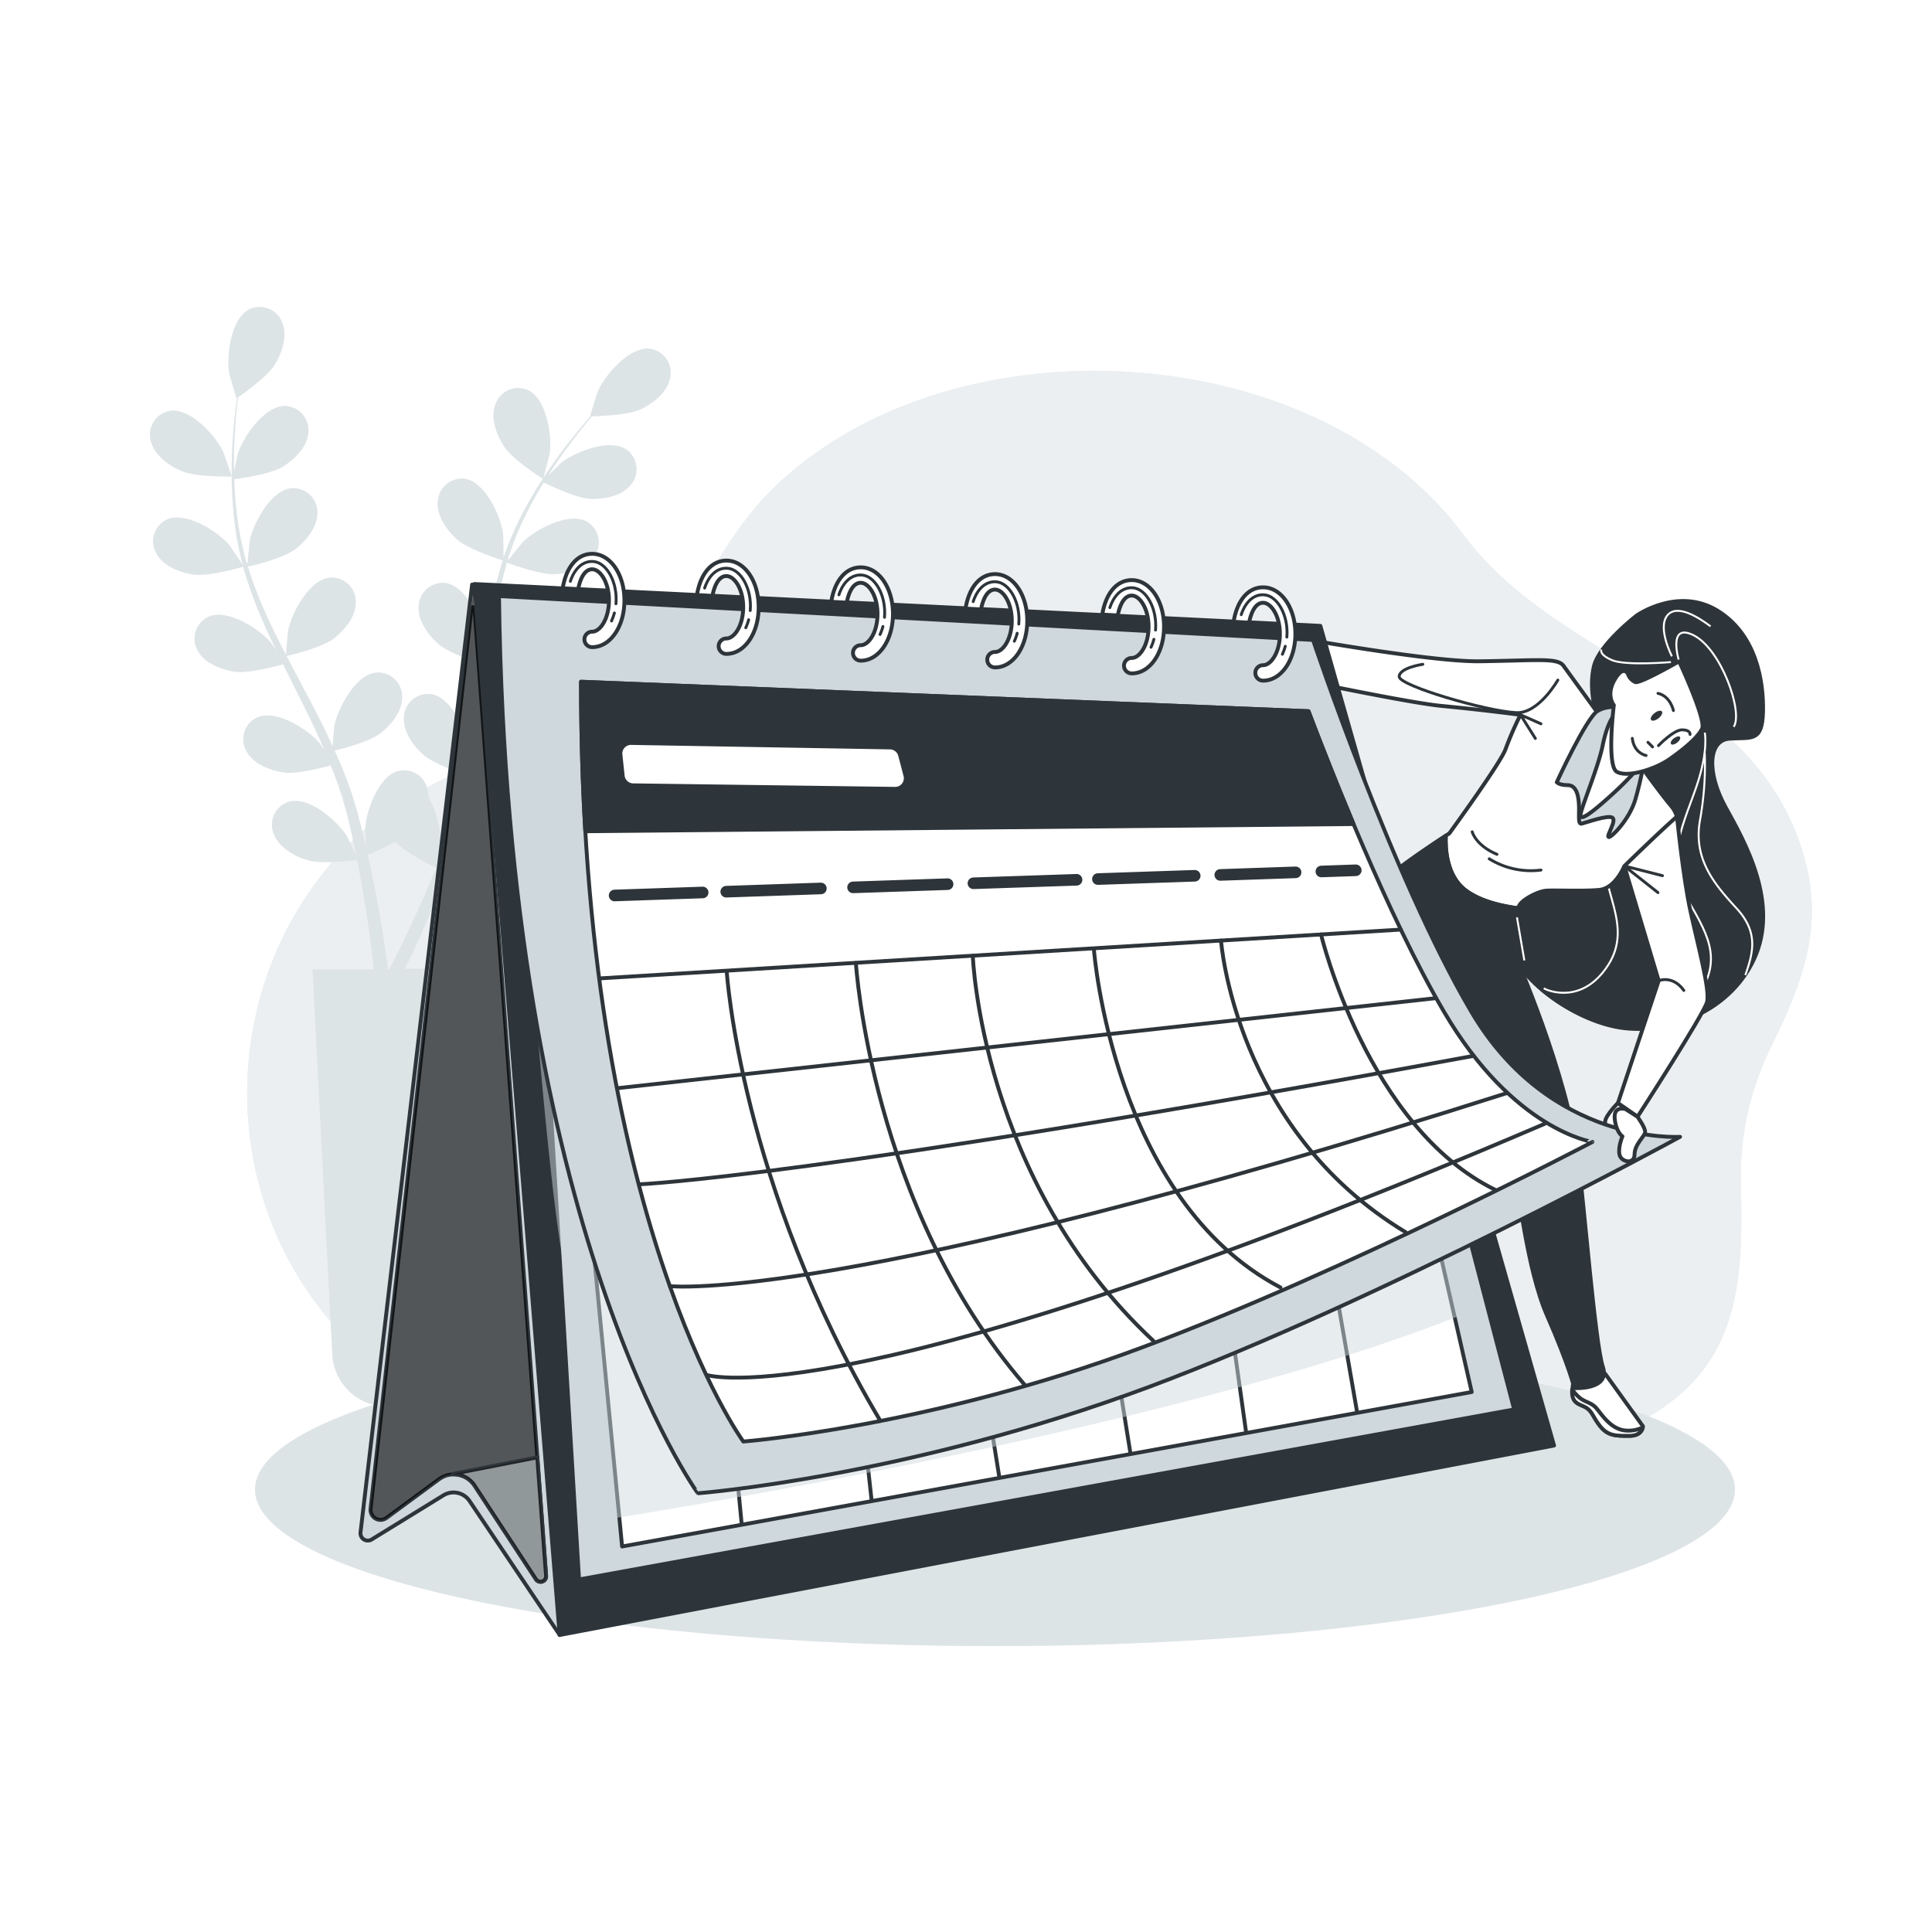 <svg class="animated" id="freepik_stories-calendar" xmlns="http://www.w3.org/2000/svg" viewBox="0 0 500 500" version="1.1" xmlns:xlink="http://www.w3.org/1999/xlink" xmlns:svgjs="http://svgjs.com/svgjs"><style>svg#freepik_stories-calendar:not(.animated) .animable {opacity: 0;}svg#freepik_stories-calendar.animated #freepik--background-simple--inject-1--inject-32 {animation: 1s 1 forwards cubic-bezier(.36,-0.01,.5,1.38) slideUp;animation-delay: 0s;}svg#freepik_stories-calendar.animated #freepik--Shadow--inject-1--inject-32 {animation: 1s 1 forwards cubic-bezier(.36,-0.01,.5,1.38) zoomIn;animation-delay: 0s;}svg#freepik_stories-calendar.animated #freepik--Plants--inject-1--inject-32 {animation: 1s 1 forwards cubic-bezier(.36,-0.01,.5,1.38) fadeIn;animation-delay: 0s;}svg#freepik_stories-calendar.animated #freepik--Calendar--inject-1--inject-32 {animation: 1s 1 forwards cubic-bezier(.36,-0.01,.5,1.38) lightSpeedRight;animation-delay: 0s;}            @keyframes slideUp {                0% {                    opacity: 0;                    transform: translateY(30px);                }                100% {                    opacity: 1;                    transform: inherit;                }            }                    @keyframes zoomIn {                0% {                    opacity: 0;                    transform: scale(0.5);                }                100% {                    opacity: 1;                    transform: scale(1);                }            }                    @keyframes fadeIn {                0% {                    opacity: 0;                }                100% {                    opacity: 1;                }            }                    @keyframes lightSpeedRight {              from {                transform: translate3d(50%, 0, 0) skewX(-20deg);                opacity: 0;              }              60% {                transform: skewX(10deg);                opacity: 1;              }              80% {                transform: skewX(-2deg);              }              to {                opacity: 1;                transform: translate3d(0, 0, 0);              }            }        </style><g id="freepik--background-simple--inject-1--inject-32" class="animable" style="transform-origin: 266.438px 237.216px;"><path d="M451.94,289.78A76.88,76.88,0,0,1,458.32,271c8-16.38,13.75-30.71,8.66-49-12.47-44.67-63.19-49.89-88.21-83.58-38.68-52.06-133.72-56.58-179.12-11.59-13.92,13.79-20.44,33.27-34.51,46.91-20.73,20.11-51.51,22.7-72.8,42.75-34.71,32.71-38.08,88.14-7.27,124.92,32.54,38.84,78.47,32.47,123.08,24.21,21.95-4.06,44.77-8.46,67.14-5.34C323,367,379.61,393.21,425.85,367.12c24.63-13.9,25.26-35.58,24.69-60.87A75.31,75.31,0,0,1,451.94,289.78Z" style="fill: rgb(207, 216, 220); transform-origin: 266.438px 237.216px;" id="el78ew533uvmf" class="animable"></path><g id="el3hmpcpjqt3d"><path d="M451.94,289.78A76.88,76.88,0,0,1,458.32,271c8-16.38,13.75-30.71,8.66-49-12.47-44.67-63.19-49.89-88.21-83.58-38.68-52.06-133.72-56.58-179.12-11.59-13.92,13.79-20.44,33.27-34.51,46.91-20.73,20.11-51.51,22.7-72.8,42.75-34.71,32.71-38.08,88.14-7.27,124.92,32.54,38.84,78.47,32.47,123.08,24.21,21.95-4.06,44.77-8.46,67.14-5.34C323,367,379.61,393.21,425.85,367.12c24.63-13.9,25.26-35.58,24.69-60.87A75.31,75.31,0,0,1,451.94,289.78Z" style="fill: rgb(255, 255, 255); opacity: 0.6; transform-origin: 266.438px 237.216px;" class="animable"></path></g></g><g id="freepik--Shadow--inject-1--inject-32" class="animable" style="transform-origin: 257.5px 385.5px;"><ellipse cx="257.5" cy="385.5" rx="191.5" ry="40.5" style="fill: rgb(207, 216, 220); transform-origin: 257.5px 385.5px;" id="els8e8vebch1l" class="animable"></ellipse><g id="el2ox30s6h0oa"><ellipse cx="257.5" cy="385.5" rx="191.5" ry="40.5" style="fill: rgb(255, 255, 255); opacity: 0.3; transform-origin: 257.5px 385.5px;" class="animable"></ellipse></g></g><g id="freepik--Plants--inject-1--inject-32" class="animable" style="transform-origin: 106.196px 221.725px;"><path d="M39.05,114.14a6.24,6.24,0,0,1,5-7.82c5.23-.71,11.65,6.31,13.69,10.56.17.37,2.26,6.43,2.16,6.43s-9.27.21-13-1.45C43.63,120.45,39.92,117.76,39.05,114.14ZM173.37,98c-.77,3.64-4.41,6.43-7.59,7.93s-10.73,1.76-12.58,1.79c-1,1.19-2.07,2.48-3.22,3.92-2,2.56-4.22,5.47-6.42,8.79-.59.89-1.19,1.86-1.79,2.8,1.34-1.37,3.19-3.22,3.39-3.38,3.69-2.93,12.53-6.44,16.92-3.52a6.24,6.24,0,0,1,1.1,9.22c-2.37,2.88-6.88,3.68-10.4,3.54s-10.55-3.49-12.05-4.24c-1.29,2.09-2.57,4.27-3.77,6.62a80.28,80.28,0,0,0-5.53,13.23l.27.13c1.07-1.41,3.4-4.32,3.62-4.53,3.34-3.33,11.75-7.78,16.44-5.37a6.25,6.25,0,0,1,2.09,9c-2,3.13-6.43,4.42-9.94,4.66-4,.29-12.41-2.87-12.73-3a110.83,110.83,0,0,0-3,13.93c-.54,3.48-.95,7-1.33,10.59.73-1,3.79-4.83,4-5.08,3.34-3.32,11.75-7.78,16.43-5.36a6.24,6.24,0,0,1,2.1,9.05c-2,3.12-6.43,4.41-9.94,4.65-3.95.28-12-2.71-12.66-3-.17,1.62-.34,3.23-.5,4.86-.52,5.29-1,10.61-1.66,15.84-.23,1.81-.51,3.59-.79,5.37,1.14-1.48,3.26-4.13,3.47-4.34,3.34-3.32,11.75-7.78,16.44-5.36a6.24,6.24,0,0,1,2.09,9c-2,3.12-6.43,4.41-9.94,4.66s-10.33-2.12-12.24-2.82c-.49,3-1,5.89-1.72,8.74-.32,1.23-.56,2.5-.94,3.66l-1,3.49c-.8,2.36-1.53,4.55-2.33,6.73-.4,1.1-.79,2.13-1.19,3.2.93-1.68,2.45-4.3,2.61-4.53,2.8-3.79,10.43-9.46,15.43-7.78a6.23,6.23,0,0,1,3.45,8.62c-1.54,3.4-5.69,5.34-9.13,6.11-3.78.86-11.9-.79-12.89-1-1,2.61-2,5.13-2.94,7.48-3,7.43-5.85,13.51-7.88,17.74l-.33.68h14.79l-5.11,99.6A14.22,14.22,0,0,1,100.22,364h0A14.23,14.23,0,0,1,86,350.5l-5.11-99.6H96.77c-.08-.69-.16-1.42-.25-2.24-.53-4.6-1.39-11.18-2.77-19-.39-2.26-.84-4.65-1.34-7.1-1,.13-9.22,1.17-12.93,0-3.36-1-7.36-3.28-8.64-6.78a6.24,6.24,0,0,1,4.08-8.34c5.11-1.31,12.3,4.93,14.81,8.91.16.26,1.71,3.49,2.47,5.16-.3-1.48-.59-2.95-.93-4.49-.48-2.21-1-4.53-1.59-6.79-.32-1.16-.65-2.33-1-3.51s-.75-2.3-1.12-3.48c-.58-1.7-1.27-3.43-2-5.16-2.22.62-8.78,2.31-12.15,1.82s-7.78-2.12-9.57-5.38a6.24,6.24,0,0,1,2.77-8.87c4.85-2.07,12.9,3,16,6.57.1.11.68.93,1.35,1.91-.72-1.66-1.43-3.33-2.21-5-2.22-4.72-4.63-9.47-7-14.23-.5-1-1-2-1.48-3-1.87.53-9,2.43-12.49,1.92s-7.78-2.12-9.57-5.39A6.24,6.24,0,0,1,54,159.6c4.85-2.06,12.9,3,16,6.58.11.12.8,1.1,1.55,2.21-1.26-2.61-2.49-5.22-3.63-7.86a112.13,112.13,0,0,1-5-13.86c-.65.19-8.92,2.59-12.85,2-3.48-.5-7.77-2.12-9.56-5.38a6.24,6.24,0,0,1,2.76-8.87c4.86-2.06,12.91,3,16,6.57.22.26,2.66,3.82,3.49,5.13a1.09,1.09,0,0,1,0-.17,81.2,81.2,0,0,1-2.4-14.27A112.61,112.61,0,0,1,60,118.75c.1-4,.43-7.66.75-10.89.19-1.75.39-3.35.6-4.84l-.09.06c-.09.06-1.85-6.1-1.92-6.5-.78-4.65.46-14.08,5.14-16.51a6.25,6.25,0,0,1,8.6,3.53c1.36,3.47-.14,7.8-2,10.81s-8,7.38-9.5,8.43c-.18,1.55-.36,3.21-.52,5-.25,3.23-.5,6.88-.51,10.87,0,1.07,0,2.21.05,3.32.36-1.88.89-4.44,1-4.69,1.45-4.48,6.89-12.28,12.17-12.27a6.24,6.24,0,0,1,6,7.09c-.38,3.71-3.71,6.86-6.72,8.69S62.29,123.81,60.63,124c.08,2.46.21,5,.51,7.6a80.77,80.77,0,0,0,2.68,14.08l.3,0c.12-1.77.46-5.48.52-5.79,1-4.61,5.5-13,10.75-13.53a6.24,6.24,0,0,1,6.74,6.39c0,3.72-2.93,7.23-5.72,9.37-3.22,2.47-11.94,4.45-12.27,4.52a109,109,0,0,0,5.15,13.3c1.47,3.2,3.08,6.39,4.73,9.57.06-1.25.5-6.12.57-6.47,1-4.61,5.5-13,10.75-13.54a6.25,6.25,0,0,1,6.74,6.39c0,3.73-2.94,7.23-5.73,9.37-3.14,2.41-11.48,4.35-12.19,4.51.75,1.44,1.5,2.89,2.26,4.33,2.49,4.71,5,9.41,7.36,14.13.81,1.64,1.55,3.28,2.3,4.92.13-1.87.45-5.25.5-5.54,1-4.61,5.51-13,10.75-13.54a6.24,6.24,0,0,1,6.74,6.39c0,3.73-2.93,7.23-5.72,9.37s-9.79,3.93-11.76,4.41C87.82,197,89,199.7,90,202.46c.41,1.2.9,2.39,1.23,3.56l1.06,3.49c.63,2.41,1.23,4.64,1.77,6.9.28,1.14.51,2.22.77,3.32-.15-1.9-.33-4.93-.32-5.21.25-4.7,3.48-13.65,8.58-15a6.24,6.24,0,0,1,7.63,5.3,7.87,7.87,0,0,1,.09,1.38A24.25,24.25,0,0,1,114,218c0,.3-.49,3.85-.78,5.66.57-1.4,1.13-2.79,1.69-4.25.83-2.11,1.63-4.36,2.43-6.54l1.12-3.47c.4-1.17.64-2.33,1-3.52.46-1.74.84-3.57,1.22-5.38-2.19-.72-8.6-2.92-11.14-5.19s-5.31-6.06-5-9.77a6.25,6.25,0,0,1,7.2-5.87c5.19,1,9.11,9.63,9.71,14.3,0,.15.05,1.15.07,2.34.32-1.78.65-3.57.91-5.39.76-5.16,1.36-10.45,2-15.74.13-1.11.28-2.21.41-3.31-1.85-.59-8.81-2.91-11.47-5.29s-5.31-6.06-5-9.77a6.23,6.23,0,0,1,7.2-5.87c5.19,1,9.1,9.63,9.71,14.3,0,.16,0,1.36.07,2.7.38-2.88.8-5.73,1.31-8.56A109,109,0,0,1,130.13,145c-.66-.2-8.87-2.76-11.83-5.4-2.63-2.35-5.32-6.06-5-9.77a6.23,6.23,0,0,1,7.2-5.87c5.18,1,9.1,9.63,9.71,14.3,0,.33.11,4.65.08,6.2,0-.06,0-.12.05-.17a81.92,81.92,0,0,1,5.87-13.23,112.93,112.93,0,0,1,6.88-11c2.29-3.29,4.58-6.15,6.64-8.67,1.12-1.36,2.17-2.58,3.16-3.71h-.11c-.1,0,1.83-6.12,2-6.49,1.92-4.3,8.15-11.49,13.39-10.93A6.24,6.24,0,0,1,173.37,98ZM112.88,224.6c-.9-.43-7.81-3.85-10.51-6.78a66.75,66.75,0,0,1-7.22,3.39c.61,2.72,1.19,5.37,1.68,7.86,1.56,7.88,2.57,14.5,3.21,19.15.13,1,.25,1.87.35,2.68h.35l1.16-2.25c2.09-4.13,5-10.09,8.18-17.39C111,229.16,111.94,226.92,112.88,224.6Zm27.64-100.7c.08,0,1.68-6.15,1.74-6.56.65-4.66-.84-14.06-5.59-16.36a6.25,6.25,0,0,0-8.5,3.77c-1.27,3.5.35,7.79,2.26,10.74C132.67,119,140.51,123.9,140.52,123.9Z" style="fill: rgb(207, 216, 220); transform-origin: 106.196px 221.725px;" id="el18vjyn5bb07" class="animable"></path><g id="elgo13rmlipm6"><path d="M39.05,114.14a6.24,6.24,0,0,1,5-7.82c5.23-.71,11.65,6.31,13.69,10.56.17.37,2.26,6.43,2.16,6.43s-9.27.21-13-1.45C43.63,120.45,39.92,117.76,39.05,114.14ZM173.37,98c-.77,3.64-4.41,6.43-7.59,7.93s-10.73,1.76-12.58,1.79c-1,1.19-2.07,2.48-3.22,3.92-2,2.56-4.22,5.47-6.42,8.79-.59.89-1.19,1.86-1.79,2.8,1.34-1.37,3.19-3.22,3.39-3.38,3.69-2.93,12.53-6.44,16.92-3.52a6.24,6.24,0,0,1,1.1,9.22c-2.37,2.88-6.88,3.68-10.4,3.54s-10.55-3.49-12.05-4.24c-1.29,2.09-2.57,4.27-3.77,6.62a80.28,80.28,0,0,0-5.53,13.23l.27.13c1.07-1.41,3.4-4.32,3.62-4.53,3.34-3.33,11.75-7.78,16.44-5.37a6.25,6.25,0,0,1,2.09,9c-2,3.13-6.43,4.42-9.94,4.66-4,.29-12.41-2.87-12.73-3a110.83,110.83,0,0,0-3,13.93c-.54,3.48-.95,7-1.33,10.59.73-1,3.79-4.83,4-5.08,3.34-3.32,11.75-7.78,16.43-5.36a6.24,6.24,0,0,1,2.1,9.05c-2,3.12-6.43,4.41-9.94,4.65-3.95.28-12-2.71-12.66-3-.17,1.62-.34,3.23-.5,4.86-.52,5.29-1,10.61-1.66,15.84-.23,1.81-.51,3.59-.79,5.37,1.14-1.48,3.26-4.13,3.47-4.34,3.34-3.32,11.75-7.78,16.44-5.36a6.24,6.24,0,0,1,2.09,9c-2,3.12-6.43,4.41-9.94,4.66s-10.33-2.12-12.24-2.82c-.49,3-1,5.89-1.72,8.74-.32,1.23-.56,2.5-.94,3.66l-1,3.49c-.8,2.36-1.53,4.55-2.33,6.73-.4,1.1-.79,2.13-1.19,3.2.93-1.68,2.45-4.3,2.61-4.53,2.8-3.79,10.43-9.46,15.43-7.78a6.23,6.23,0,0,1,3.45,8.62c-1.54,3.4-5.69,5.34-9.13,6.11-3.78.86-11.9-.79-12.89-1-1,2.61-2,5.13-2.94,7.48-3,7.43-5.85,13.51-7.88,17.74l-.33.68h14.79l-5.11,99.6A14.22,14.22,0,0,1,100.22,364h0A14.23,14.23,0,0,1,86,350.5l-5.11-99.6H96.77c-.08-.69-.16-1.42-.25-2.24-.53-4.6-1.39-11.18-2.77-19-.39-2.26-.84-4.65-1.34-7.1-1,.13-9.22,1.17-12.93,0-3.36-1-7.36-3.28-8.64-6.78a6.24,6.24,0,0,1,4.08-8.34c5.11-1.31,12.3,4.93,14.81,8.91.16.26,1.71,3.49,2.47,5.16-.3-1.48-.59-2.95-.93-4.49-.48-2.21-1-4.53-1.59-6.79-.32-1.16-.65-2.33-1-3.51s-.75-2.3-1.12-3.48c-.58-1.7-1.27-3.43-2-5.16-2.22.62-8.78,2.31-12.15,1.82s-7.78-2.12-9.57-5.38a6.24,6.24,0,0,1,2.77-8.87c4.85-2.07,12.9,3,16,6.57.1.11.68.93,1.35,1.91-.72-1.66-1.43-3.33-2.21-5-2.22-4.72-4.63-9.47-7-14.23-.5-1-1-2-1.48-3-1.87.53-9,2.43-12.49,1.92s-7.78-2.12-9.57-5.39A6.24,6.24,0,0,1,54,159.6c4.85-2.06,12.9,3,16,6.58.11.12.8,1.1,1.55,2.21-1.26-2.61-2.49-5.22-3.63-7.86a112.13,112.13,0,0,1-5-13.86c-.65.19-8.92,2.59-12.85,2-3.48-.5-7.77-2.12-9.56-5.38a6.24,6.24,0,0,1,2.76-8.87c4.86-2.06,12.91,3,16,6.57.22.26,2.66,3.82,3.49,5.13a1.09,1.09,0,0,1,0-.17,81.2,81.2,0,0,1-2.4-14.27A112.61,112.61,0,0,1,60,118.75c.1-4,.43-7.66.75-10.89.19-1.75.39-3.35.6-4.84l-.09.06c-.09.06-1.85-6.1-1.92-6.5-.78-4.65.46-14.08,5.14-16.51a6.25,6.25,0,0,1,8.6,3.53c1.36,3.47-.14,7.8-2,10.81s-8,7.38-9.5,8.43c-.18,1.55-.36,3.21-.52,5-.25,3.23-.5,6.88-.51,10.87,0,1.07,0,2.21.05,3.32.36-1.88.89-4.44,1-4.69,1.45-4.48,6.89-12.28,12.17-12.27a6.24,6.24,0,0,1,6,7.09c-.38,3.71-3.71,6.86-6.72,8.69S62.29,123.81,60.63,124c.08,2.46.21,5,.51,7.6a80.77,80.77,0,0,0,2.68,14.08l.3,0c.12-1.77.46-5.48.52-5.79,1-4.61,5.5-13,10.75-13.53a6.24,6.24,0,0,1,6.74,6.39c0,3.72-2.93,7.23-5.72,9.37-3.22,2.47-11.94,4.45-12.27,4.52a109,109,0,0,0,5.15,13.3c1.47,3.2,3.08,6.39,4.73,9.57.06-1.25.5-6.12.57-6.47,1-4.61,5.5-13,10.75-13.54a6.25,6.25,0,0,1,6.74,6.39c0,3.73-2.94,7.23-5.73,9.37-3.14,2.41-11.48,4.35-12.19,4.51.75,1.44,1.5,2.89,2.26,4.33,2.49,4.71,5,9.41,7.36,14.13.81,1.64,1.55,3.28,2.3,4.92.13-1.87.45-5.25.5-5.54,1-4.61,5.51-13,10.75-13.54a6.24,6.24,0,0,1,6.74,6.39c0,3.73-2.93,7.23-5.72,9.37s-9.79,3.93-11.76,4.41C87.82,197,89,199.7,90,202.46c.41,1.2.9,2.39,1.23,3.56l1.06,3.49c.63,2.41,1.23,4.64,1.77,6.9.28,1.14.51,2.22.77,3.32-.15-1.9-.33-4.93-.32-5.21.25-4.7,3.48-13.65,8.58-15a6.24,6.24,0,0,1,7.63,5.3,7.87,7.87,0,0,1,.09,1.38A24.25,24.25,0,0,1,114,218c0,.3-.49,3.85-.78,5.66.57-1.4,1.13-2.79,1.69-4.25.83-2.11,1.63-4.36,2.43-6.54l1.12-3.47c.4-1.17.64-2.33,1-3.52.46-1.74.84-3.57,1.22-5.38-2.19-.72-8.6-2.92-11.14-5.19s-5.31-6.06-5-9.77a6.25,6.25,0,0,1,7.2-5.87c5.19,1,9.11,9.63,9.71,14.3,0,.15.05,1.15.07,2.34.32-1.78.65-3.57.91-5.39.76-5.16,1.36-10.45,2-15.74.13-1.11.28-2.21.41-3.31-1.85-.59-8.81-2.91-11.47-5.29s-5.31-6.06-5-9.77a6.23,6.23,0,0,1,7.2-5.87c5.19,1,9.1,9.63,9.71,14.3,0,.16,0,1.36.07,2.7.38-2.88.8-5.73,1.31-8.56A109,109,0,0,1,130.13,145c-.66-.2-8.87-2.76-11.83-5.4-2.63-2.35-5.32-6.06-5-9.77a6.23,6.23,0,0,1,7.2-5.87c5.18,1,9.1,9.63,9.71,14.3,0,.33.11,4.65.08,6.2,0-.06,0-.12.05-.17a81.92,81.92,0,0,1,5.87-13.23,112.93,112.93,0,0,1,6.88-11c2.29-3.29,4.58-6.15,6.64-8.67,1.12-1.36,2.17-2.58,3.16-3.71h-.11c-.1,0,1.83-6.12,2-6.49,1.92-4.3,8.15-11.49,13.39-10.93A6.24,6.24,0,0,1,173.37,98ZM112.88,224.6c-.9-.43-7.81-3.85-10.51-6.78a66.75,66.75,0,0,1-7.22,3.39c.61,2.72,1.19,5.37,1.68,7.86,1.56,7.88,2.57,14.5,3.21,19.15.13,1,.25,1.87.35,2.68h.35l1.16-2.25c2.09-4.13,5-10.09,8.18-17.39C111,229.16,111.94,226.92,112.88,224.6Zm27.64-100.7c.08,0,1.68-6.15,1.74-6.56.65-4.66-.84-14.06-5.59-16.36a6.25,6.25,0,0,0-8.5,3.77c-1.27,3.5.35,7.79,2.26,10.74C132.67,119,140.51,123.9,140.52,123.9Z" style="fill: rgb(255, 255, 255); opacity: 0.3; transform-origin: 106.196px 221.725px;" class="animable"></path></g></g><g id="freepik--Calendar--inject-1--inject-32" class="animable" style="transform-origin: 274.801px 283.235px;"><path d="M423.61,159.26s-9.78,7.48-11.13,13.24.39,11.89,1.54,15.54,1.34,21.3-9.4,29.16-15.54,15.73-14.39,25.52,15.73,20.53,27.82,23,29.16-3.07,35.87-17.46S451.62,218,446.63,209s-4.6-17.46,1-17.84,8.44,1,8.64-6.91-1.73-20.14-11.9-26.28S423.61,159.26,423.61,159.26Z" style="fill: rgb(46, 53, 58); stroke: rgb(46, 53, 58); stroke-linecap: round; stroke-linejoin: round; transform-origin: 423.189px 210.914px;" id="elwuna0ym8ay" class="animable"></path><path d="M399.53,255.76c1,.67,10,4.34,16.66-6s-2.41-19.87-.66-29" style="fill: none; stroke: rgb(255, 255, 255); stroke-miterlimit: 10; stroke-width: 0.5px; transform-origin: 409.099px 238.849px;" id="elvv6rrx139yn" class="animable"></path><path d="M434.55,171.16s-3.12-10.08,3.64-6.81c7.25,3.5,13,20,10.5,23.75" style="fill: none; stroke: rgb(255, 255, 255); stroke-miterlimit: 10; stroke-width: 0.5px; transform-origin: 441.558px 175.899px;" id="el1grl4pxl5mi" class="animable"></path><path d="M432.69,169.85s-3.75-7.25-1.25-10.5,8.25.5,11.25,2.75" style="fill: none; stroke: rgb(255, 255, 255); stroke-miterlimit: 10; stroke-width: 0.5px; transform-origin: 436.635px 163.965px;" id="el9zb3qwk4apc" class="animable"></path><path d="M441.19,189.6s1,4.5-2,13.5-8.5,19.25-3,28.75,9.75,16,3.5,25.5" style="fill: none; stroke: rgb(255, 255, 255); stroke-miterlimit: 10; stroke-width: 0.5px; transform-origin: 438.317px 223.475px;" id="el8ihm3aslwlo" class="animable"></path><path d="M441.19,194.85a81.09,81.09,0,0,1-1.25,17.5c-1.75,10,3.75,16.5,9.5,22.75s4.25,11.5,2.25,17.25" style="fill: none; stroke: rgb(255, 255, 255); stroke-miterlimit: 10; stroke-width: 0.5px; transform-origin: 446.544px 223.6px;" id="el6ze7j2x7q2" class="animable"></path><path d="M432.44,171.35s-11.75,1-15.25-.5-2.75-2.75-2.75-2.75" style="fill: none; stroke: rgb(255, 255, 255); stroke-miterlimit: 10; stroke-width: 0.5px; transform-origin: 423.406px 169.888px;" id="eltf8yb0djqb" class="animable"></path><path d="M434,211.29s1.53,15.54,3.49,24.53,5.08,20.34,4.3,23.47-18,29.72-18,29.72l-5.08-3.52,10.56-31.68-8.89-29.7S428.52,212.18,434,211.29Z" style="fill: rgb(255, 255, 255); stroke: rgb(46, 53, 58); stroke-linecap: round; stroke-linejoin: round; transform-origin: 430.311px 250.15px;" id="el3ypyf01yk9o" class="animable"></path><path d="M432.63,208.76c-2.5-2.88-7.87-10.36-7.87-10.36l-8.44-10-11.7-16.11c-1.54-2.11-6.72-1.35-21.68-1.15s-60.37-8.44-60.37-8.44l-1.53,10s41.56,9,52.11,10,20.34,2.3,20.34,2.3a87.48,87.48,0,0,0-3.84,8.83c-1.15,3.45-14.58,21.87-14.58,21.87s-.33.2-.9.58c-.15,3.34.17,10.43,5.16,14.17,3.86,2.89,9.51,4.11,13.59,4.62h0c.07-.23.13-.43.18-.57.58-1.54,4.8-3.84,7.1-4s9.4.19,13.63-.19,6.52-6.14,6.52-6.14,9.32-9.1,13.61-12.82A7.34,7.34,0,0,0,432.63,208.76Z" style="fill: rgb(255, 255, 255); stroke: rgb(46, 53, 58); stroke-linecap: round; stroke-linejoin: round; transform-origin: 377.5px 198.885px;" id="elnqnbcbmbipr" class="animable"></path><polyline points="398.8 187.32 393.49 184.97 397.35 191.11" style="fill: none; stroke: rgb(46, 53, 58); stroke-linecap: round; stroke-linejoin: round; stroke-width: 0.75px; transform-origin: 396.145px 188.04px;" id="eljjgjijqk2k" class="animable"></polyline><path d="M385.41,222.26a20.47,20.47,0,0,0,13.39,2.91" style="fill: none; stroke: rgb(46, 53, 58); stroke-linecap: round; stroke-linejoin: round; stroke-width: 0.75px; transform-origin: 392.105px 223.798px;" id="el2ejvr7pwwxo" class="animable"></path><path d="M381,215.27s.87,3.5,6.41,5.83" style="fill: none; stroke: rgb(46, 53, 58); stroke-linecap: round; stroke-linejoin: round; stroke-width: 0.75px; transform-origin: 384.205px 218.185px;" id="eldar3k6rhl0i" class="animable"></path><path d="M429.24,253.81s3.63-1.56,6.54,2.52" style="fill: none; stroke: rgb(46, 53, 58); stroke-linecap: round; stroke-linejoin: round; stroke-width: 0.75px; transform-origin: 432.51px 254.924px;" id="el8demnxow3g" class="animable"></path><polyline points="430.25 226.63 420.35 224.11 429.08 231" style="fill: none; stroke: rgb(46, 53, 58); stroke-linecap: round; stroke-linejoin: round; stroke-width: 0.75px; transform-origin: 425.3px 227.555px;" id="el21kn10m5jio" class="animable"></polyline><path d="M403.17,176s-4.95,8.73-10.77,8.44c-7.91-.4-30.29-7-30.29-9.32s6.12-3.2,6.12-3.2" style="fill: none; stroke: rgb(46, 53, 58); stroke-linecap: round; stroke-linejoin: round; stroke-width: 0.75px; transform-origin: 382.64px 178.184px;" id="el7rfxvd2nb9" class="animable"></path><path d="M420.35,183.24s-4-1-6.91.77-10.55,18.42-10.55,18.42.57.77,2.88.77,2.88,3.07,2.88,5.94-.2,4.22.76,4,6.72-2.3,7.87-1.53-1.54,4.6-1,5,5.37-4.42,6.91-9.6,3.07-12.85,2.68-15.92S423,184,420.35,183.24Z" style="fill: rgb(207, 216, 220); stroke: rgb(46, 53, 58); stroke-linecap: round; stroke-linejoin: round; transform-origin: 414.411px 199.796px;" id="elw8potjl1xbn" class="animable"></path><path d="M423.61,199.17a86.93,86.93,0,0,1-6.71,6.71c-4.42,4-8.06,6.91-7.87,5s4.6-12.28,5.75-18,3.27-9.6,5.57-9.6S427.64,195,423.61,199.17Z" style="fill: rgb(255, 255, 255); stroke: rgb(46, 53, 58); stroke-linecap: round; stroke-linejoin: round; transform-origin: 417.078px 197.38px;" id="ela4io5bom7pp" class="animable"></path><path d="M421.31,174.42a3.49,3.49,0,0,0,1.92,2.11c1.34.38,11.32-5.37,11.32-5.37s7.1,15.15,5.94,17.45-4.6,5.19-8.44,7.87-10.93,4.8-13.62,3.26-.77-17.26-.77-17.26-2.11-2.5.19-6.53S421.31,174.42,421.31,174.42Z" style="fill: rgb(255, 255, 255); stroke: rgb(46, 53, 58); stroke-linecap: round; stroke-linejoin: round; transform-origin: 428.697px 185.71px;" id="el8p5eniy9y" class="animable"></path><path d="M437.38,190.07s.17-1.19-2.05-1.19-6.12,4.08-6.12,4.08" style="fill: none; stroke: rgb(46, 53, 58); stroke-linecap: round; stroke-linejoin: round; stroke-width: 0.75px; transform-origin: 433.297px 190.92px;" id="el87oi9md8lca" class="animable"></path><line x1="427.68" y1="193.3" x2="426.49" y2="192.11" style="fill: none; stroke: rgb(46, 53, 58); stroke-linecap: round; stroke-linejoin: round; stroke-width: 0.75px; transform-origin: 427.085px 192.705px;" id="el2j7jxvhwvz3" class="animable"></line><path d="M426,195.52s-3.06-.51-3.57-4.43" style="fill: none; stroke: rgb(46, 53, 58); stroke-linecap: round; stroke-linejoin: round; stroke-width: 0.75px; transform-origin: 424.215px 193.305px;" id="elyr5dtckqsb" class="animable"></path><path d="M433.08,183.89s-.76-3.73-4-4.45" style="fill: none; stroke: rgb(46, 53, 58); stroke-linecap: round; stroke-linejoin: round; stroke-width: 0.75px; transform-origin: 431.08px 181.665px;" id="elur07si4iy" class="animable"></path><path d="M429.23,185.89c-.78.61-1.64.81-1.93.44s.1-1.16.87-1.77,1.64-.81,1.93-.44S430,185.28,429.23,185.89Z" style="fill: rgb(46, 53, 58); transform-origin: 428.7px 185.225px;" id="el0yknyzdppdj" class="animable"></path><path d="M434.05,192.19c-.64.5-1.35.67-1.59.36s.08-1,.72-1.47,1.35-.66,1.59-.36S434.69,191.68,434.05,192.19Z" style="fill: rgb(46, 53, 58); transform-origin: 433.615px 191.641px;" id="elatl7sblgx0r" class="animable"></path><path d="M415.38,355.47l9.81,13.63s0,2.5-3.5,2.5-5.5,0-7.5-2.5-2-4-4-5-4-1-3-6.5S415.38,355.47,415.38,355.47Z" style="fill: rgb(255, 255, 255); stroke: rgb(46, 53, 58); stroke-linecap: round; stroke-linejoin: round; transform-origin: 416.057px 363.024px;" id="elpkjs6ylg4a" class="animable"></path><path d="M425.15,369.41a8.53,8.53,0,0,1-5,.74c-3.54-.64-5.69-4.18-7-5.7s-2.91-1.51-4.42-2.78a9.85,9.85,0,0,1-1.86-2.12c-.21,3.56,1.52,3.68,3.24,4.55,2,1,2,2.5,4,5s4,2.5,7.5,2.5C424.42,371.6,425,370.08,425.15,369.41Z" style="fill: rgb(255, 255, 255); stroke: rgb(46, 53, 58); stroke-linecap: round; stroke-linejoin: round; transform-origin: 416.001px 365.575px;" id="elt9tatl0rsx" class="animable"></path><path d="M414.82,353.74c-2-6-4.85-41.92-6.33-53.29-3-23.12-16.34-53.13-16.34-53.13l.77-12.28c-4.08-.51-9.73-1.73-13.59-4.62-5-3.74-5.31-10.83-5.16-14.17-2.53,1.63-10,6.54-16.37,11.7-7.86,6.33-13.24,28.78-14.77,35.87s-3.26,28-3.26,28-13.82,5.37-19.38,13-22.45,24.94-22.45,24.94l1.54,5.76s5.18-3.64,9.59-7.1,38.76-22.64,41.06-24,5-4,8.06-11.7c1.12-2.81,2.7-7.41,4.26-12.12L367.78,264l5.13-4.37c5.06,13.68,16.82,40.05,18.49,43.82,2,4.52,3.52,24.62,9.05,37.19s7,18.6,7,18.6S416.83,359.77,414.82,353.74Z" style="fill: rgb(46, 53, 58); stroke: rgb(46, 53, 58); stroke-linecap: round; stroke-linejoin: round; transform-origin: 356.521px 287.751px;" id="el9shove4167" class="animable"></path><line x1="392.59" y1="237.41" x2="394.5" y2="248.56" style="fill: none; stroke: rgb(255, 255, 255); stroke-miterlimit: 10; stroke-width: 0.5px; transform-origin: 393.545px 242.985px;" id="elltnf0orsf" class="animable"></line><path d="M122.18,151.29,93.3,396.59a1.9,1.9,0,0,0,2.88,1.83L114.74,387a5,5,0,0,1,6.79,1.47l23.32,34.67,9.73-145.84Z" style="fill: rgb(207, 216, 220); stroke: rgb(46, 53, 58); stroke-linecap: round; stroke-linejoin: round; transform-origin: 123.934px 287.215px;" id="elz2v1lceoigr" class="animable"></path><path d="M122,157.46l-26.1,233a2.6,2.6,0,0,0,4.13,2.38l13.57-10a6.45,6.45,0,0,1,9.23,1.65l15.88,24.24a1.43,1.43,0,0,0,2.63-.89L122.8,157.47A.41.41,0,0,0,122,157.46Z" style="fill: rgb(207, 216, 220); stroke: rgb(46, 53, 58); stroke-linecap: round; stroke-linejoin: round; transform-origin: 118.614px 283.268px;" id="el0djd2bfrdl0r" class="animable"></path><g id="el4yqqn4tcmso"><path d="M122.36,154.08,95.88,390.44a2.6,2.6,0,0,0,4.13,2.38l13.57-10a6.45,6.45,0,0,1,9.23,1.65l15.88,24.24a1.43,1.43,0,0,0,2.63-.89L122.55,154.08A.1.1,0,0,0,122.36,154.08Z" style="opacity: 0.6; transform-origin: 118.594px 281.691px;" class="animable"></path></g><path d="M117.53,381.54a6.45,6.45,0,0,1,5.28,2.91l15.88,24.24a1.43,1.43,0,0,0,2.63-.89l-2.27-30.64-21.86,4.28A1.91,1.91,0,0,1,117.53,381.54Z" style="fill: rgb(207, 216, 220); stroke: rgb(46, 53, 58); stroke-linecap: round; stroke-linejoin: round; transform-origin: 129.258px 393.255px;" id="el7urijieixah" class="animable"></path><g id="eltohp77wxgt"><path d="M117.53,381.54a6.45,6.45,0,0,1,5.28,2.91l15.88,24.24a1.43,1.43,0,0,0,2.63-.89l-2.27-30.64-21.86,4.28A1.91,1.91,0,0,1,117.53,381.54Z" style="opacity: 0.3; transform-origin: 129.258px 393.255px;" class="animable"></path></g><polygon points="122.77 151.14 144.84 423.14 402.19 374.1 341.71 161.97 122.77 151.14" style="fill: rgb(46, 53, 58); stroke: rgb(46, 53, 58); stroke-linecap: round; stroke-linejoin: round; transform-origin: 262.48px 287.14px;" id="elcbjma5x36s" class="animable"></polygon><polygon points="134.7 157.01 149.86 408.76 391.86 364.76 340.85 169.17 134.7 157.01" style="fill: rgb(207, 216, 220); stroke: rgb(46, 53, 58); stroke-linecap: round; stroke-linejoin: round; transform-origin: 263.28px 282.885px;" id="el5jm1b1nd3d" class="animable"></polygon><polygon points="149.49 280.9 161 400.23 380.88 360.25 360.45 270.56 149.49 280.9" style="fill: rgb(255, 255, 255); stroke: rgb(46, 53, 58); stroke-linecap: round; stroke-linejoin: round; transform-origin: 265.185px 335.395px;" id="eli0pufr3615" class="animable"></polygon><line x1="191.93" y1="394.29" x2="188.28" y2="355.96" style="fill: rgb(255, 255, 255); stroke: rgb(46, 53, 58); stroke-linecap: round; stroke-linejoin: round; transform-origin: 190.105px 375.125px;" id="elm0h287xlh" class="animable"></line><line x1="225.58" y1="388.36" x2="222.06" y2="356.41" style="fill: rgb(255, 255, 255); stroke: rgb(46, 53, 58); stroke-linecap: round; stroke-linejoin: round; transform-origin: 223.82px 372.385px;" id="el2eyh7wymb1r" class="animable"></line><line x1="258.57" y1="381.97" x2="254.46" y2="356.41" style="fill: rgb(255, 255, 255); stroke: rgb(46, 53, 58); stroke-linecap: round; stroke-linejoin: round; transform-origin: 256.515px 369.19px;" id="elxqkcpvwqib" class="animable"></line><line x1="292.56" y1="376.14" x2="287.67" y2="345.67" style="fill: rgb(255, 255, 255); stroke: rgb(46, 53, 58); stroke-linecap: round; stroke-linejoin: round; transform-origin: 290.115px 360.905px;" id="elpnev8hi3ob" class="animable"></line><line x1="322.5" y1="370.74" x2="318.33" y2="341" style="fill: rgb(255, 255, 255); stroke: rgb(46, 53, 58); stroke-linecap: round; stroke-linejoin: round; transform-origin: 320.415px 355.87px;" id="elq0wanxbnuvs" class="animable"></line><line x1="351.21" y1="365.43" x2="345" y2="329.67" style="fill: rgb(255, 255, 255); stroke: rgb(46, 53, 58); stroke-linecap: round; stroke-linejoin: round; transform-origin: 348.105px 347.55px;" id="elvd4h8hzf83" class="animable"></line><path d="M418.68,285.49s-3.06,3.08-3.26,4.68,1.4,6.42,1.4,6.42l4.82.8,2.12-8.38Z" style="fill: rgb(255, 255, 255); stroke: rgb(46, 53, 58); stroke-linecap: round; stroke-linejoin: round; transform-origin: 419.581px 291.44px;" id="el09qu4jvesc1e" class="animable"></path><g id="elydahf0bnnd"><path d="M135.92,226.56s5.08,73.11,9.75,99.77S159,392.89,159,392.89s150-23.22,224-54.56l-6-28.66Z" style="fill: rgb(207, 216, 220); opacity: 0.49; mix-blend-mode: multiply; transform-origin: 259.46px 309.725px;" class="animable"></path></g><path d="M129.14,154.27l210.67,11.35s20.51,61.45,40.92,96.15,54.07,32.44,54.07,32.44-77.2,42.21-137.33,64.68c-62.58,23.37-116.85,27.57-116.85,27.57S131.19,318.94,129.14,154.27Z" style="fill: rgb(207, 216, 220); stroke: rgb(46, 53, 58); stroke-linecap: round; stroke-linejoin: round; transform-origin: 281.97px 270.365px;" id="elwrm0ozlkew" class="animable"></path><path d="M153.26,143.33c-3.91,0-6.74,3.47-7.63,8.91l4,.22c.62-3.14,1.85-5.13,3.62-5.13,2.06,0,4.35,3.31,4.35,8.07s-2.29,8.08-4.35,8.08a2,2,0,0,0,0,4c4.68,0,8.35-5.31,8.35-12.08S157.94,143.33,153.26,143.33Z" style="fill: rgb(255, 255, 255); stroke: rgb(46, 53, 58); stroke-miterlimit: 10; transform-origin: 153.615px 155.405px;" id="el8bgmd0kvevv" class="animable"></path><path d="M159,158.64a13.75,13.75,0,0,1-.74,2.06" style="fill: none; stroke: rgb(46, 53, 58); stroke-linecap: round; stroke-linejoin: round; stroke-width: 0.75px; transform-origin: 158.63px 159.67px;" id="el9gp2x3uoxto" class="animable"></path><path d="M147.61,150.44s1.5-5.42,5.93-5.12c3.48.24,6.35,5.41,5.87,10.94" style="fill: none; stroke: rgb(46, 53, 58); stroke-linecap: round; stroke-linejoin: round; stroke-width: 0.75px; transform-origin: 153.536px 150.784px;" id="elupw9uhmpl4b" class="animable"></path><path d="M188,145.08c-3.91,0-6.74,3.47-7.63,8.91l4,.22c.62-3.14,1.85-5.13,3.62-5.13,2.06,0,4.35,3.31,4.35,8.07s-2.29,8.08-4.35,8.08a2,2,0,0,0,0,4c4.68,0,8.35-5.31,8.35-12.08S192.69,145.08,188,145.08Z" style="fill: rgb(255, 255, 255); stroke: rgb(46, 53, 58); stroke-miterlimit: 10; transform-origin: 188.355px 157.155px;" id="elx3ey0j2o0jh" class="animable"></path><path d="M193.75,160.39a13.75,13.75,0,0,1-.74,2.06" style="fill: none; stroke: rgb(46, 53, 58); stroke-linecap: round; stroke-linejoin: round; stroke-width: 0.75px; transform-origin: 193.38px 161.42px;" id="elgn01fkus24v" class="animable"></path><path d="M182.36,152.19s1.5-5.42,5.93-5.12c3.48.24,6.35,5.41,5.87,10.94" style="fill: none; stroke: rgb(46, 53, 58); stroke-linecap: round; stroke-linejoin: round; stroke-width: 0.75px; transform-origin: 188.286px 152.534px;" id="el8q1us9wwpgq" class="animable"></path><path d="M222.76,146.83c-3.91,0-6.74,3.47-7.63,8.91l4,.22c.62-3.14,1.85-5.13,3.62-5.13,2.06,0,4.35,3.31,4.35,8.07s-2.29,8.08-4.35,8.08a2,2,0,0,0,0,4c4.68,0,8.35-5.31,8.35-12.08S227.44,146.83,222.76,146.83Z" style="fill: rgb(255, 255, 255); stroke: rgb(46, 53, 58); stroke-miterlimit: 10; transform-origin: 223.115px 158.905px;" id="el72h1v7cpod8" class="animable"></path><path d="M228.5,162.14a13.75,13.75,0,0,1-.74,2.06" style="fill: none; stroke: rgb(46, 53, 58); stroke-linecap: round; stroke-linejoin: round; stroke-width: 0.75px; transform-origin: 228.13px 163.17px;" id="elmuzwc23fi9e" class="animable"></path><path d="M217.11,153.94s1.5-5.42,5.93-5.12c3.48.24,6.35,5.41,5.87,10.94" style="fill: none; stroke: rgb(46, 53, 58); stroke-linecap: round; stroke-linejoin: round; stroke-width: 0.75px; transform-origin: 223.036px 154.284px;" id="el6dkyqgqgdqf" class="animable"></path><path d="M257.51,148.58c-3.91,0-6.74,3.47-7.63,8.91l4,.22c.62-3.14,1.85-5.13,3.62-5.13,2.06,0,4.35,3.31,4.35,8.07s-2.29,8.08-4.35,8.08a2,2,0,0,0,0,4c4.68,0,8.35-5.31,8.35-12.08S262.19,148.58,257.51,148.58Z" style="fill: rgb(255, 255, 255); stroke: rgb(46, 53, 58); stroke-miterlimit: 10; transform-origin: 257.865px 160.655px;" id="elj7mul5tv7b9" class="animable"></path><path d="M263.25,163.89a13.75,13.75,0,0,1-.74,2.06" style="fill: none; stroke: rgb(46, 53, 58); stroke-linecap: round; stroke-linejoin: round; stroke-width: 0.75px; transform-origin: 262.88px 164.92px;" id="el3yo8alowj59" class="animable"></path><path d="M251.86,155.69s1.5-5.42,5.93-5.12c3.48.24,6.35,5.41,5.87,10.94" style="fill: none; stroke: rgb(46, 53, 58); stroke-linecap: round; stroke-linejoin: round; stroke-width: 0.75px; transform-origin: 257.786px 156.034px;" id="el3ptibia0j7c" class="animable"></path><path d="M292.89,150.13c-3.91,0-6.74,3.47-7.62,8.92l4,.22c.63-3.14,1.86-5.14,3.62-5.14,2.06,0,4.36,3.32,4.36,8.08s-2.3,8.07-4.36,8.07a2,2,0,0,0,0,4c4.69,0,8.36-5.3,8.36-12.07S297.58,150.13,292.89,150.13Z" style="fill: rgb(255, 255, 255); stroke: rgb(46, 53, 58); stroke-miterlimit: 10; transform-origin: 293.26px 162.205px;" id="elgbdthghplsv" class="animable"></path><path d="M298.63,165.45a13.25,13.25,0,0,1-.74,2.05" style="fill: none; stroke: rgb(46, 53, 58); stroke-linecap: round; stroke-linejoin: round; stroke-width: 0.75px; transform-origin: 298.26px 166.475px;" id="elj15mw7xshyk" class="animable"></path><path d="M287.24,157.25s1.51-5.43,5.93-5.13c3.49.24,6.35,5.42,5.88,10.95" style="fill: none; stroke: rgb(46, 53, 58); stroke-linecap: round; stroke-linejoin: round; stroke-width: 0.75px; transform-origin: 293.17px 157.589px;" id="els1a0qbzs5uo" class="animable"></path><path d="M326.88,152c-3.91,0-6.74,3.47-7.62,8.91l4,.23c.63-3.14,1.86-5.14,3.62-5.14,2.06,0,4.36,3.32,4.36,8.07s-2.3,8.08-4.36,8.08a2,2,0,0,0,0,4c4.69,0,8.36-5.31,8.36-12.08S331.57,152,326.88,152Z" style="fill: rgb(255, 255, 255); stroke: rgb(46, 53, 58); stroke-miterlimit: 10; transform-origin: 327.25px 164.075px;" id="elr3k4i3r64g" class="animable"></path><path d="M332.62,167.26a13,13,0,0,1-.74,2.06" style="fill: none; stroke: rgb(46, 53, 58); stroke-linecap: round; stroke-linejoin: round; stroke-width: 0.75px; transform-origin: 332.25px 168.29px;" id="el61dyzwxegnj" class="animable"></path><path d="M321.23,159.07s1.51-5.43,5.93-5.13c3.49.24,6.35,5.41,5.88,10.94" style="fill: none; stroke: rgb(46, 53, 58); stroke-linecap: round; stroke-linejoin: round; stroke-width: 0.75px; transform-origin: 327.16px 159.404px;" id="el4otmj5f6jc" class="animable"></path><path d="M423.76,289s2,2.74,2,3.91-2.74,3.13-2.74,5.86-3.52,2-3.91,0,.78-4.69.78-4.69-1.63-1-2-4.52,2.8-2.52,2.8-2.52Z" style="fill: rgb(255, 255, 255); stroke: rgb(46, 53, 58); stroke-linecap: round; stroke-linejoin: round; transform-origin: 421.81px 293.731px;" id="elrsul4q8iv7" class="animable"></path><path d="M373.76,261.93c-14.49-24.64-29.71-63.55-35.12-77.87l-188.27-7.63c-.12,139.15,42,196.64,42,196.64s47.95-3.71,103.25-24.37c53.14-19.85,116.52-53.17,116.52-53.17S391.79,292.6,373.76,261.93Z" style="fill: rgb(255, 255, 255); stroke: rgb(46, 53, 58); stroke-linecap: round; stroke-linejoin: round; transform-origin: 281.255px 274.75px;" id="elyxjnm2g0vwl" class="animable"></path><path d="M338.64,184.06l-188.27-7.63c0,13.69.39,26.57,1.11,38.7l198.82-1.86C345.15,201,341,190.25,338.64,184.06Z" style="fill: rgb(46, 53, 58); stroke: rgb(46, 53, 58); stroke-linecap: round; stroke-linejoin: round; transform-origin: 250.335px 195.78px;" id="el5g321lfexcn" class="animable"></path><line x1="341.97" y1="225.54" x2="350.87" y2="225.23" style="fill: none; stroke: rgb(46, 53, 58); stroke-linecap: round; stroke-linejoin: round; stroke-width: 3px; transform-origin: 346.42px 225.385px;" id="elbwyjxif6qvm" class="animable"></line><line x1="315.81" y1="226.43" x2="335.3" y2="225.76" style="fill: none; stroke: rgb(46, 53, 58); stroke-linecap: round; stroke-linejoin: round; stroke-width: 3px; transform-origin: 325.555px 226.095px;" id="eli55rqdpe71" class="animable"></line><line x1="284.14" y1="227.5" x2="309.19" y2="226.65" style="fill: none; stroke: rgb(46, 53, 58); stroke-linecap: round; stroke-linejoin: round; stroke-width: 3px; transform-origin: 296.665px 227.075px;" id="elqc4rechi5t" class="animable"></line><line x1="251.92" y1="228.59" x2="278.61" y2="227.69" style="fill: none; stroke: rgb(46, 53, 58); stroke-linecap: round; stroke-linejoin: round; stroke-width: 3px; transform-origin: 265.265px 228.14px;" id="el7muwz7ukp" class="animable"></line><line x1="220.77" y1="229.65" x2="245.24" y2="228.82" style="fill: none; stroke: rgb(46, 53, 58); stroke-linecap: round; stroke-linejoin: round; stroke-width: 3px; transform-origin: 233.005px 229.235px;" id="elhzbut4z4pd8" class="animable"></line><line x1="187.95" y1="230.77" x2="212.44" y2="229.93" style="fill: none; stroke: rgb(46, 53, 58); stroke-linecap: round; stroke-linejoin: round; stroke-width: 3px; transform-origin: 200.195px 230.35px;" id="elcxo6weuzqqd" class="animable"></line><line x1="159.06" y1="231.75" x2="181.85" y2="230.97" style="fill: none; stroke: rgb(46, 53, 58); stroke-linecap: round; stroke-linejoin: round; stroke-width: 3px; transform-origin: 170.455px 231.36px;" id="elnjo3d4tenw" class="animable"></line><line x1="155.35" y1="253.2" x2="362.48" y2="240.58" style="fill: none; stroke: rgb(46, 53, 58); stroke-linecap: round; stroke-linejoin: round; transform-origin: 258.915px 246.89px;" id="elpa9yfszo0d" class="animable"></line><path d="M188.08,251.42s3.4,55.08,39.71,116.22" style="fill: none; stroke: rgb(46, 53, 58); stroke-linecap: round; stroke-linejoin: round; transform-origin: 207.935px 309.53px;" id="elh6s6dmn8jh5" class="animable"></path><path d="M221.5,249.21s3.83,63,43.64,109.13" style="fill: none; stroke: rgb(46, 53, 58); stroke-linecap: round; stroke-linejoin: round; transform-origin: 243.32px 303.775px;" id="elnkg8ah2t0r8" class="animable"></path><path d="M251.76,247.35s2,58,46.75,99.68" style="fill: none; stroke: rgb(46, 53, 58); stroke-linecap: round; stroke-linejoin: round; transform-origin: 275.135px 297.19px;" id="el56r8kyikqi4" class="animable"></path><path d="M283.13,246s4.94,64.48,48.25,87.19" style="fill: none; stroke: rgb(46, 53, 58); stroke-linecap: round; stroke-linejoin: round; transform-origin: 307.255px 289.595px;" id="el3ku9ummjnxy" class="animable"></path><path d="M316,243.41s3.48,48.77,47.78,75.48" style="fill: none; stroke: rgb(46, 53, 58); stroke-linecap: round; stroke-linejoin: round; transform-origin: 339.89px 281.15px;" id="el1vxy5hnduo2" class="animable"></path><path d="M341.88,241.83s11.92,50,45.27,66.19" style="fill: none; stroke: rgb(46, 53, 58); stroke-linecap: round; stroke-linejoin: round; transform-origin: 364.515px 274.925px;" id="elrg9tr65wz7" class="animable"></path><line x1="159.89" y1="281.61" x2="371.45" y2="258.34" style="fill: none; stroke: rgb(46, 53, 58); stroke-linecap: round; stroke-linejoin: round; transform-origin: 265.67px 269.975px;" id="elxfpbwymateg" class="animable"></line><path d="M165.41,306.5s45.17-1.77,215.88-33.23" style="fill: none; stroke: rgb(46, 53, 58); stroke-linecap: round; stroke-linejoin: round; transform-origin: 273.35px 289.885px;" id="elflw86rxy6yw" class="animable"></path><path d="M173.38,332.85s44,5,216.38-49.89" style="fill: none; stroke: rgb(46, 53, 58); stroke-linecap: round; stroke-linejoin: round; transform-origin: 281.57px 307.964px;" id="elp23nnywkit" class="animable"></path><path d="M182.9,355.84s36.68,12.15,216.86-65" style="fill: none; stroke: rgb(46, 53, 58); stroke-linecap: round; stroke-linejoin: round; transform-origin: 291.33px 323.689px;" id="el7ssnfj5gymv" class="animable"></path><path d="M231.69,203.65l-67.82-.91a2.27,2.27,0,0,1-2.22-2l-.58-5.48a2.24,2.24,0,0,1,2.26-2.48l67,1.16a2.26,2.26,0,0,1,2.15,1.7l1.36,5.21A2.24,2.24,0,0,1,231.69,203.65Z" style="fill: rgb(255, 255, 255); transform-origin: 197.484px 198.215px;" id="elagrui3557lw" class="animable"></path></g><defs>     <filter id="active" height="200%">         <feMorphology in="SourceAlpha" result="DILATED" operator="dilate" radius="2"></feMorphology>                <feFlood flood-color="#32DFEC" flood-opacity="1" result="PINK"></feFlood>        <feComposite in="PINK" in2="DILATED" operator="in" result="OUTLINE"></feComposite>        <feMerge>            <feMergeNode in="OUTLINE"></feMergeNode>            <feMergeNode in="SourceGraphic"></feMergeNode>        </feMerge>    </filter>    <filter id="hover" height="200%">        <feMorphology in="SourceAlpha" result="DILATED" operator="dilate" radius="2"></feMorphology>                <feFlood flood-color="#ff0000" flood-opacity="0.5" result="PINK"></feFlood>        <feComposite in="PINK" in2="DILATED" operator="in" result="OUTLINE"></feComposite>        <feMerge>            <feMergeNode in="OUTLINE"></feMergeNode>            <feMergeNode in="SourceGraphic"></feMergeNode>        </feMerge>            <feColorMatrix type="matrix" values="0   0   0   0   0                0   1   0   0   0                0   0   0   0   0                0   0   0   1   0 "></feColorMatrix>    </filter></defs></svg>